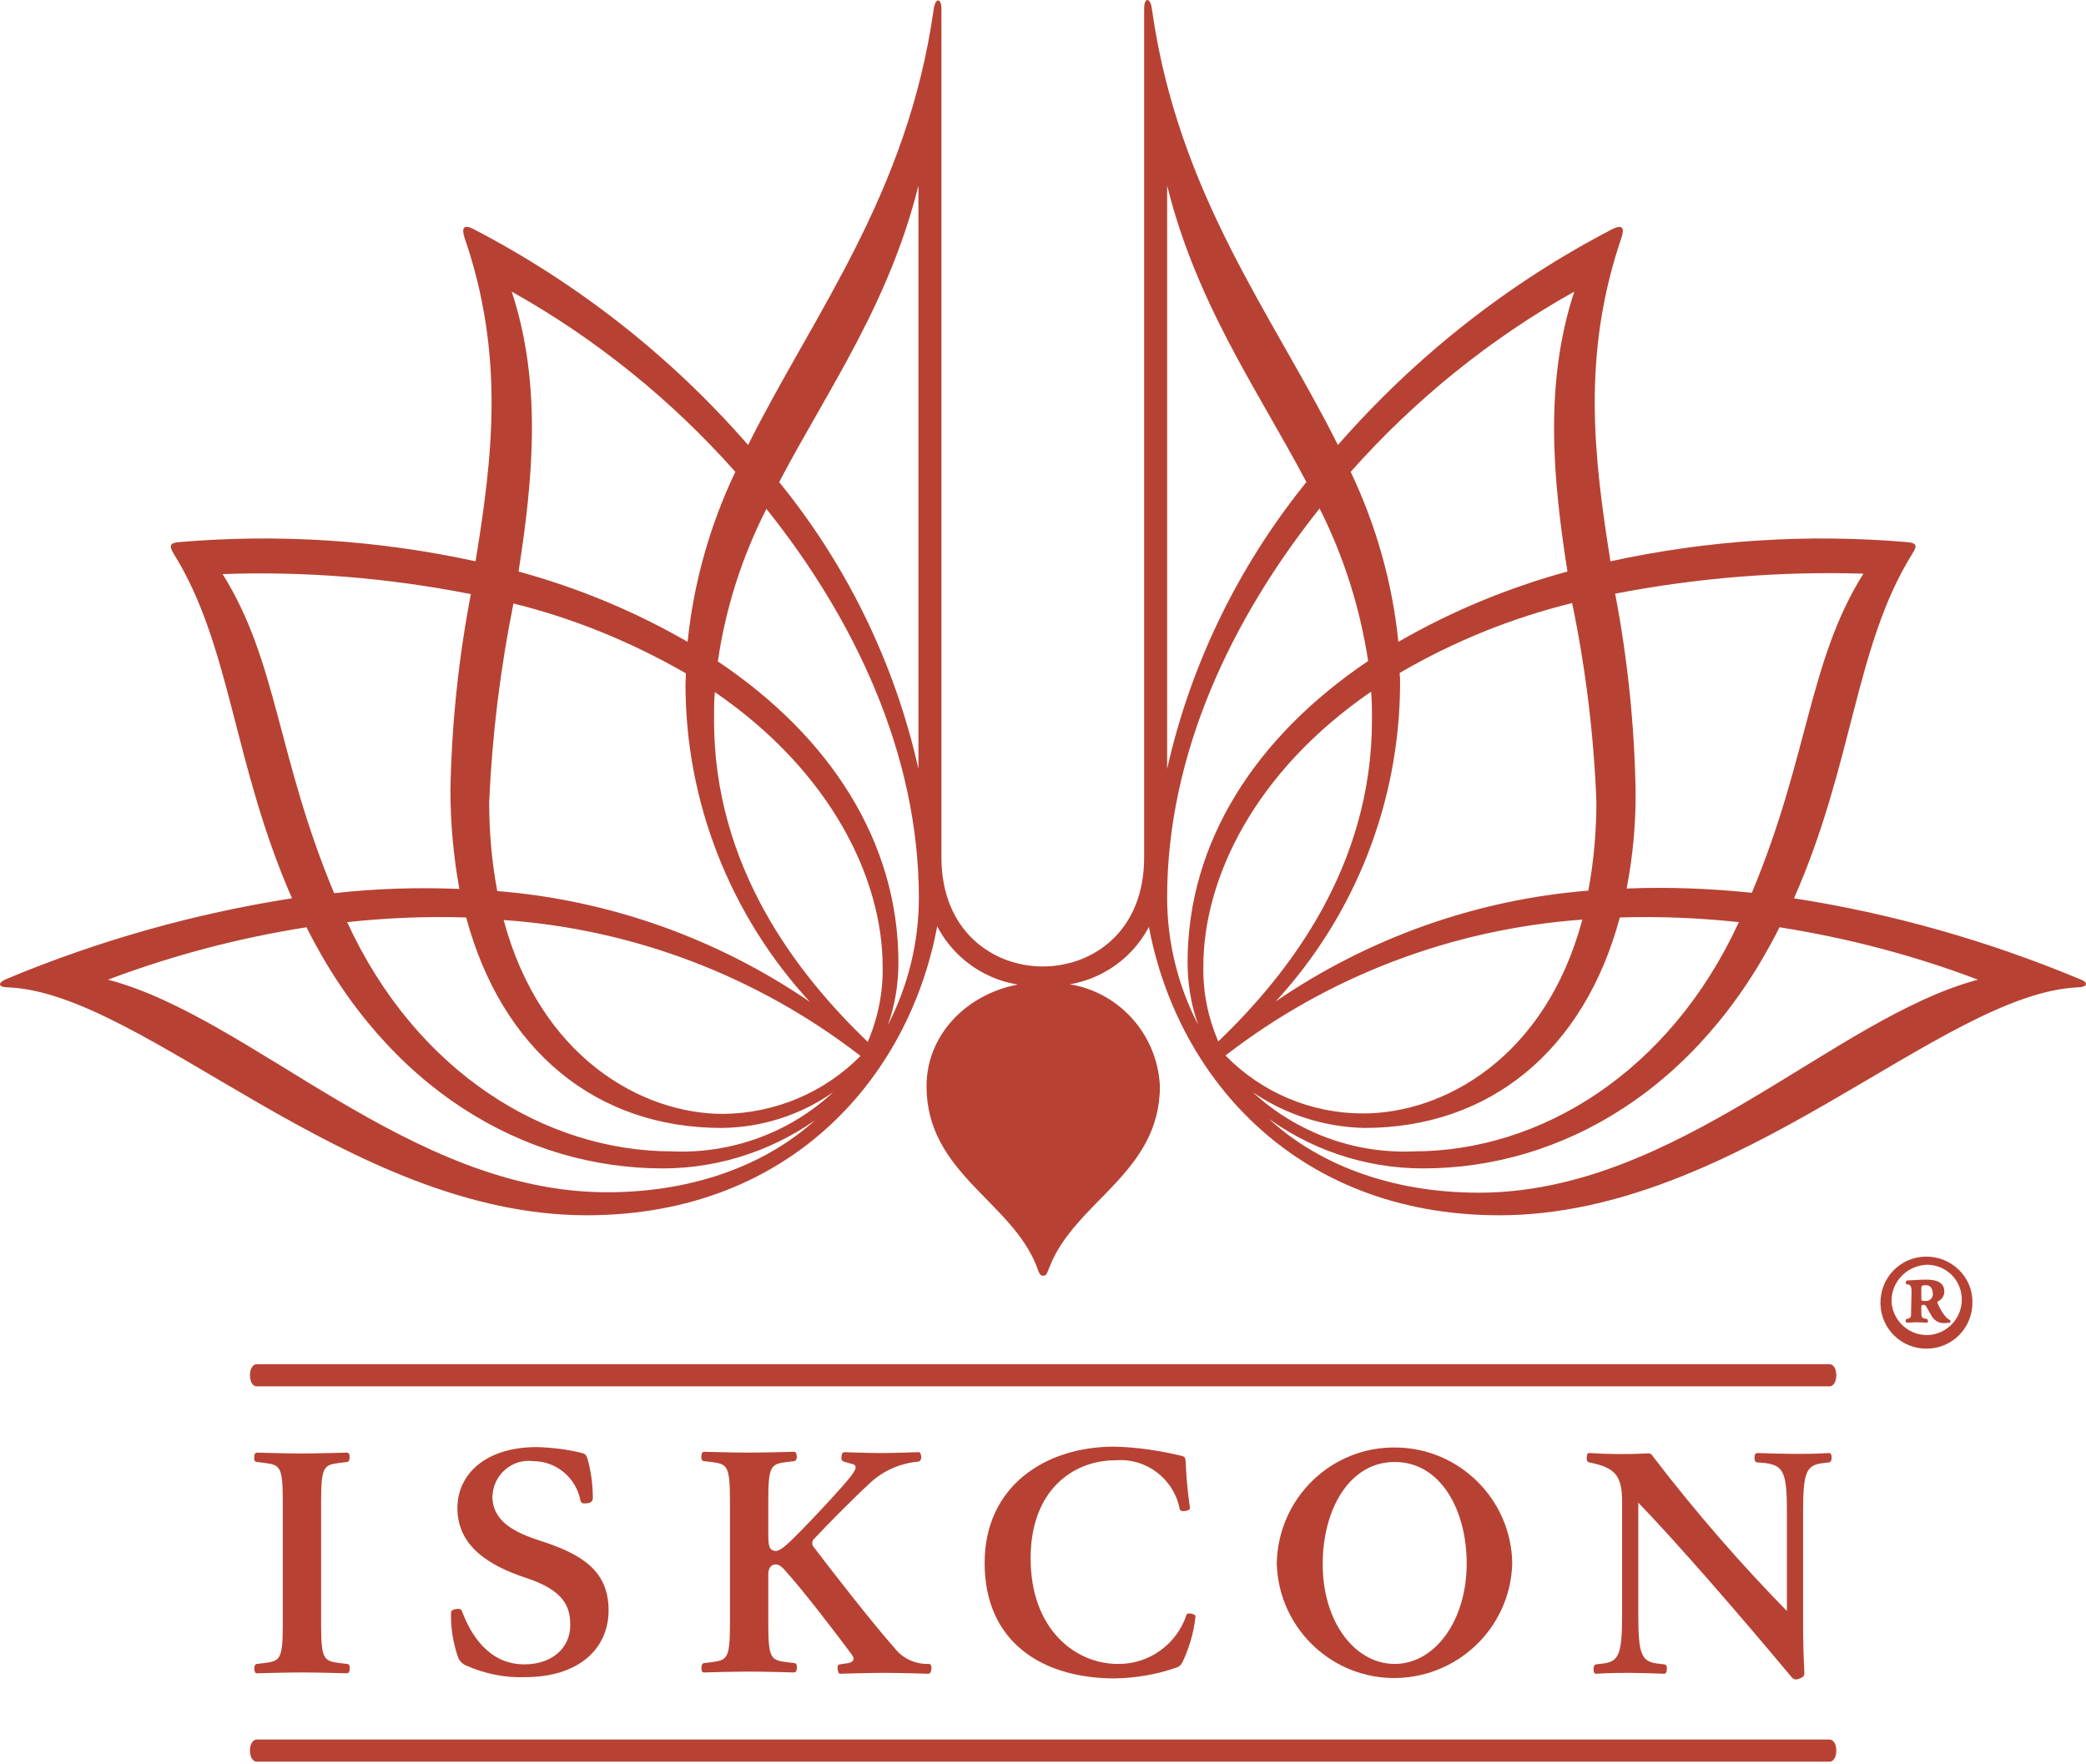 <svg width="220" height="186" viewBox="0 0 220 186" fill="none" xmlns="http://www.w3.org/2000/svg">
<path d="M196.525 60.499C190.731 69.709 190.776 79.774 184.758 94.151C180.356 93.702 175.955 93.522 171.553 93.702C172.227 90.242 172.541 86.738 172.496 83.233C172.362 76.314 171.643 69.395 170.341 62.61C178.964 60.948 187.722 60.229 196.525 60.499ZM168.364 84.536C168.364 87.681 168.095 90.826 167.511 93.927C155.699 94.87 144.336 98.914 134.545 105.608C142.944 96.487 147.615 84.536 147.66 72.135C147.66 71.731 147.66 71.372 147.615 70.967C153.319 67.642 159.427 65.171 165.804 63.599C167.242 70.518 168.095 77.527 168.364 84.536ZM129.245 111.314C140.114 102.913 153.184 97.97 166.882 96.982C162.975 111.584 152.241 117.425 143.752 117.425C138.273 117.425 133.063 115.223 129.245 111.314ZM144.695 75.91C144.695 91.276 136.072 102.553 128.482 109.832C127.404 107.316 126.865 104.665 126.91 101.924C126.91 92.668 132.299 81.391 144.605 72.944C144.695 73.933 144.695 74.921 144.695 75.91ZM125.248 101.475C125.248 103.721 125.607 105.968 126.371 108.079C124.215 103.946 123.092 99.318 123.092 94.645C123.092 79.414 129.964 65.171 139.171 53.624C141.731 58.701 143.438 64.138 144.291 69.709C132.479 77.662 125.248 88.76 125.248 101.475ZM132.12 115.178C135.578 117.56 139.71 118.863 143.887 118.953C157.136 118.953 167.062 110.775 170.835 96.757C175.012 96.622 179.233 96.802 183.41 97.251C183.41 97.296 183.365 97.296 183.365 97.296C176.089 113.067 162.481 121.424 149.097 121.424C142.854 121.693 136.746 119.447 132.12 115.178ZM166.029 30.755C162.84 40.46 163.783 50.524 165.31 60.274C159.067 61.981 153.094 64.452 147.48 67.687C146.851 61.487 145.144 55.422 142.45 49.76C149.187 42.167 157.181 35.697 166.029 30.755ZM122.823 18.444C125.832 31.609 132.569 40.954 137.779 50.839C130.368 60.004 125.203 70.788 122.823 82.335H123.092V18.444H122.823ZM133.063 117.425C137.958 121.199 143.932 123.221 150.085 123.221C164.726 123.221 179.144 114.819 187.677 97.79C194.818 98.914 201.87 100.756 208.606 103.317C193.381 107.361 176.808 125.782 155.968 125.782C146.402 125.782 138.677 122.592 133.602 117.784L133.063 117.425ZM121.026 96.937C123.721 113.112 136.341 128.163 158.124 128.163C183.276 128.163 204.699 104.755 219.161 104.126C220.239 104.081 220.239 103.586 219.386 103.272C209.684 99.228 199.579 96.353 189.204 94.735C195.492 80.493 195.627 68.092 201.69 58.387C202.229 57.533 202.139 57.264 201.151 57.174C190.686 56.275 180.132 56.949 169.847 59.196C168.095 48.188 166.792 37.405 171.014 25.049C171.329 24.105 171.149 23.656 170.161 24.105C159.112 29.811 149.276 37.584 141.102 46.93C134.231 33.181 124.215 20.511 121.475 0.876C121.296 -0.337 120.667 -0.247 120.667 0.876V90.422C120.667 98.285 115.187 101.924 109.978 101.924C104.768 101.924 99.288 98.24 99.288 90.422V0.921C99.288 -0.202 98.659 -0.292 98.48 0.921C95.74 20.511 85.725 33.226 78.898 46.93C70.724 37.539 60.843 29.811 49.839 24.105C48.896 23.656 48.671 24.06 48.986 25.049C53.252 37.45 51.95 48.188 50.153 59.196C39.868 56.949 29.314 56.275 18.849 57.174C17.906 57.264 17.816 57.533 18.31 58.387C24.373 68.092 24.553 80.493 30.796 94.735C20.421 96.353 10.271 99.228 0.614 103.272C-0.239 103.631 -0.239 104.126 0.839 104.126C15.256 104.71 36.724 128.163 61.876 128.163C83.703 128.163 96.279 113.112 98.974 96.937L98.525 97.027C100.276 100.981 104.049 103.631 108.361 103.946L108.406 103.676C102.477 104.305 97.716 108.798 97.716 114.549C97.716 123.715 106.699 126.681 109.349 133.6C109.528 134.049 109.618 134.543 110.022 134.543C110.427 134.543 110.472 134.094 110.696 133.6C113.391 126.681 122.329 123.715 122.329 114.549C122.059 108.709 117.433 103.991 111.639 103.676L111.684 103.946C115.996 103.631 119.769 100.981 121.52 97.027L121.026 96.937ZM49.659 62.655C48.357 69.44 47.638 76.359 47.504 83.278C47.504 86.783 47.818 90.287 48.447 93.747C44.045 93.567 39.644 93.702 35.242 94.196C29.224 79.819 29.269 69.754 23.475 60.544C32.233 60.229 40.991 60.948 49.659 62.655ZM54.151 63.644C60.528 65.216 66.636 67.732 72.34 71.012C72.34 71.417 72.296 71.776 72.296 72.18C72.296 84.581 77.011 96.532 85.41 105.653C75.619 98.959 64.256 94.915 52.444 93.972C51.86 90.871 51.591 87.726 51.591 84.581C51.905 77.527 52.758 70.563 54.151 63.644ZM76.248 117.47C67.759 117.47 57.025 111.584 53.118 97.027C66.816 97.97 79.886 102.957 90.755 111.359C86.937 115.223 81.727 117.425 76.248 117.47ZM75.394 72.989C87.701 81.436 93.09 92.713 93.09 101.969C93.135 104.665 92.596 107.361 91.518 109.877C83.928 102.598 75.305 91.321 75.305 75.954C75.305 74.921 75.305 73.933 75.394 72.989ZM75.709 69.754C76.517 64.138 78.269 58.701 80.829 53.669C90.036 65.171 96.908 79.459 96.908 94.69C96.908 99.363 95.785 103.946 93.629 108.124C94.393 106.013 94.752 103.766 94.752 101.52C94.752 88.76 87.521 77.662 75.709 69.754ZM70.903 121.424C57.519 121.424 43.91 113.067 36.635 97.296C36.635 97.251 36.59 97.251 36.59 97.251C40.767 96.802 44.944 96.622 49.165 96.757C52.938 110.775 62.864 118.953 76.113 118.953C80.335 118.908 84.422 117.605 87.88 115.178C83.299 119.447 77.146 121.693 70.903 121.424ZM77.55 49.76C74.856 55.422 73.149 61.487 72.52 67.687C66.906 64.452 60.932 61.981 54.69 60.274C56.217 50.479 57.16 40.46 53.971 30.755C62.864 35.742 70.813 42.167 77.55 49.76ZM96.863 18.444V82.335H97.132C94.752 70.788 89.632 60.004 82.176 50.839C87.386 40.909 94.123 31.609 97.132 18.444H96.863ZM86.398 117.739C81.323 122.547 73.598 125.737 64.031 125.737C43.192 125.737 26.619 107.316 11.393 103.317C18.175 100.756 25.182 98.914 32.323 97.79C40.856 114.819 55.273 123.221 69.915 123.221C76.068 123.221 82.087 121.154 86.937 117.425L86.398 117.739Z" fill="#B74233"/>
<path d="M61.895 158.54C61.49 158.585 61.311 158.54 61.221 158.271C60.772 155.844 58.661 154.092 56.236 154.092C54.125 153.822 52.238 155.35 51.969 157.417C51.969 157.507 51.969 157.642 51.924 157.731C51.924 160.427 54.17 161.595 57.134 162.539C61.401 163.932 64.185 165.684 64.185 169.818C64.185 173.951 60.951 176.872 55.382 176.872C53.271 176.961 51.115 176.512 49.184 175.658C48.735 175.479 48.421 175.119 48.286 174.715C47.792 173.232 47.522 171.66 47.567 170.087C47.567 169.818 47.837 169.728 48.151 169.683C48.466 169.638 48.69 169.728 48.735 169.952C49.633 172.334 51.52 175.524 55.292 175.524C58.257 175.524 60.143 173.771 60.143 171.39C60.143 169.368 59.424 167.706 55.472 166.403C51.52 165.1 48.241 163.033 48.241 159.034C48.241 155.575 51.071 152.609 56.64 152.609C58.167 152.654 59.694 152.834 61.221 153.193C61.76 153.328 61.805 153.418 61.94 153.778C62.344 155.17 62.523 156.608 62.523 158.046C62.478 158.36 62.299 158.495 61.895 158.54Z" fill="#B74233"/>
<path d="M125.627 170.177C125.941 170.222 126.121 170.357 126.076 170.536C125.896 172.199 125.402 173.861 124.683 175.344C124.549 175.614 124.324 175.793 124.01 175.883C121.944 176.602 119.788 176.961 117.587 177.006C109.817 177.006 103.844 173.097 103.844 164.83C103.844 156.788 110.176 152.564 117.497 152.564C119.878 152.609 122.213 152.969 124.504 153.508C124.953 153.598 124.998 153.688 125.043 154.092C125.088 155.081 125.177 156.833 125.492 158.945C125.537 159.169 125.402 159.259 125.043 159.349C124.638 159.394 124.459 159.349 124.414 159.124C123.785 155.934 120.866 153.733 117.632 154.002C113.186 154.002 108.694 157.147 108.694 164.336C108.694 171.794 113.365 175.479 117.902 175.479C121.18 175.524 124.1 173.412 125.133 170.312C125.133 170.177 125.312 170.132 125.627 170.177Z" fill="#B74233"/>
<path d="M134.652 164.875C134.787 158 140.401 152.519 147.273 152.654C153.965 152.744 159.399 158.18 159.489 164.875C159.31 171.749 153.561 177.141 146.689 176.961C140.132 176.781 134.832 171.479 134.652 164.875ZM147.093 175.478C151.315 175.478 154.684 170.94 154.684 164.875C154.684 159.259 151.944 154.181 147.093 154.181C142.243 154.181 139.503 159.303 139.503 164.875C139.458 170.94 142.827 175.478 147.093 175.478Z" fill="#B74233"/>
<path d="M29.825 164.83V171.345C29.825 175.074 29.511 175.164 27.849 175.389L27.085 175.479C26.861 175.524 26.816 175.748 26.816 176.018C26.861 176.287 26.906 176.512 27.13 176.467C27.13 176.467 30.184 176.377 31.846 176.377C33.508 176.377 36.562 176.467 36.562 176.467C36.787 176.467 36.876 176.287 36.876 176.018C36.921 175.748 36.831 175.479 36.607 175.479L35.843 175.389C34.182 175.164 33.867 175.074 33.867 171.345V158.315C33.867 154.586 34.182 154.496 35.843 154.272L36.607 154.182C36.831 154.137 36.876 153.912 36.876 153.643C36.876 153.373 36.787 153.193 36.562 153.193C36.562 153.193 33.508 153.283 31.846 153.283C30.184 153.283 27.13 153.193 27.13 153.193C26.906 153.193 26.816 153.373 26.816 153.643C26.771 153.912 26.861 154.182 27.085 154.182L27.849 154.272C29.511 154.496 29.825 154.586 29.825 158.315V164.83Z" fill="#B74233"/>
<path d="M89.83 174.49C90.235 175.029 89.92 175.299 89.471 175.389L88.573 175.524C88.348 175.569 88.303 175.748 88.348 176.063C88.393 176.377 88.483 176.557 88.663 176.512C88.663 176.512 91.627 176.422 93.244 176.422C94.906 176.422 97.87 176.512 97.87 176.512C98.094 176.512 98.184 176.377 98.229 176.018C98.274 175.658 98.139 175.479 97.96 175.479C96.522 175.524 95.175 174.895 94.322 173.771C92.076 171.255 87.63 165.549 85.833 163.168C85.609 162.943 85.609 162.539 85.833 162.314L85.878 162.269C86.866 161.191 90.1 157.911 91.537 156.608C92.974 155.17 94.861 154.317 96.882 154.137C97.061 154.092 97.196 153.867 97.151 153.553C97.106 153.283 97.016 153.104 96.792 153.148C96.792 153.148 94.277 153.238 92.929 153.238C91.582 153.238 89.067 153.148 89.067 153.148C88.842 153.148 88.752 153.373 88.752 153.598C88.707 153.912 88.797 154.092 88.977 154.137L89.92 154.406C90.1 154.451 90.235 154.541 90.235 154.721C90.279 155.125 89.516 155.979 88.528 157.102C87.136 158.675 84.71 161.236 83.408 162.494C82.33 163.527 81.881 163.707 81.477 163.482C81.162 163.348 81.027 162.988 81.027 161.91V158.226C81.027 154.496 81.342 154.406 83.004 154.182L83.767 154.092C83.992 154.047 84.037 153.822 84.037 153.553C83.992 153.283 83.947 153.104 83.722 153.104C83.722 153.104 80.668 153.193 79.006 153.193C77.345 153.193 74.29 153.104 74.29 153.104C74.066 153.104 73.976 153.283 73.976 153.553C73.931 153.822 74.021 154.092 74.246 154.092L75.009 154.182C76.671 154.406 76.985 154.496 76.985 158.226V171.255C76.985 174.984 76.671 175.074 75.009 175.299L74.246 175.389C74.021 175.434 73.976 175.658 73.976 175.928C73.976 176.198 74.066 176.422 74.29 176.377C74.29 176.377 77.345 176.287 79.006 176.287C80.668 176.287 83.722 176.377 83.722 176.377C83.947 176.377 84.037 176.198 84.037 175.928C84.082 175.658 83.992 175.389 83.767 175.389L83.004 175.299C81.342 175.074 81.027 174.984 81.027 171.255V166.043C81.027 165.459 81.252 165.1 81.611 165.01C82.016 164.92 82.33 165.1 82.734 165.549C84.665 167.661 88.303 172.423 89.83 174.49Z" fill="#B74233"/>
<path d="M172.422 158.091C176.869 162.673 183.74 170.626 188.95 176.871C189.175 177.141 189.399 177.186 189.849 177.006C190.253 176.826 190.298 176.692 190.298 176.377C190.208 174.625 190.163 172.962 190.163 171.39V159.483C190.163 155.35 190.477 154.541 192.139 154.316L192.903 154.227C193.127 154.182 193.172 153.957 193.172 153.687C193.172 153.418 193.082 153.193 192.858 153.238C191.51 153.328 190.208 153.328 189.31 153.328C188.366 153.328 186.705 153.283 185.357 153.238C185.133 153.238 185.043 153.418 185.043 153.687C184.998 153.957 185.133 154.227 185.312 154.227C188.097 154.361 188.456 154.946 188.456 159.483V170.446L188.726 170.177C183.606 164.965 178.845 159.483 174.399 153.687C174.174 153.373 174.129 153.238 173.725 153.283C171.704 153.373 169.683 153.373 167.662 153.238C167.437 153.193 167.347 153.418 167.347 153.687C167.302 153.957 167.392 154.182 167.617 154.227C170.311 154.766 171.075 155.575 171.075 158.36V170.267C171.075 174.4 170.761 175.209 169.099 175.434L168.335 175.523C168.111 175.568 168.066 175.793 168.066 176.063C168.066 176.332 168.156 176.557 168.38 176.512C169.728 176.422 171.03 176.422 171.928 176.422C172.871 176.422 174.129 176.467 175.476 176.512C175.701 176.512 175.791 176.332 175.791 176.063C175.836 175.793 175.746 175.523 175.521 175.523L174.758 175.434C173.096 175.209 172.782 174.4 172.782 170.267V157.911L172.422 158.091Z" fill="#B74233"/>
<path d="M192.946 146.205C193.35 146.205 193.664 145.755 193.664 145.036C193.664 144.317 193.35 143.868 192.946 143.868H27.082C26.678 143.868 26.363 144.317 26.363 145.036C26.363 145.755 26.678 146.205 27.082 146.205H192.946Z" fill="#B74233"/>
<path d="M192.946 185.788C193.35 185.788 193.664 185.338 193.664 184.619C193.664 183.9 193.35 183.451 192.946 183.451H27.082C26.678 183.451 26.363 183.9 26.363 184.619C26.363 185.338 26.678 185.788 27.082 185.788H192.946Z" fill="#B74233"/>
<path d="M208.022 137.288C208.067 139.984 205.956 142.185 203.261 142.23C200.567 142.275 198.366 140.163 198.321 137.468C198.276 134.772 200.387 132.57 203.082 132.525C203.127 132.525 203.172 132.525 203.172 132.525C205.822 132.525 208.022 134.637 208.022 137.288ZM199.489 137.288C199.624 139.31 201.33 140.882 203.396 140.793C205.417 140.658 206.989 138.95 206.899 136.884C206.81 134.907 205.193 133.379 203.217 133.379C201.106 133.469 199.444 135.176 199.489 137.288ZM201.6 136.21C201.6 135.715 201.51 135.491 201.195 135.446H201.061C200.971 135.311 200.971 135.086 201.106 135.041C201.869 134.997 202.543 134.952 203.172 134.952C204.025 134.952 205.058 135.131 205.058 136.21C205.058 136.659 204.789 137.063 204.384 137.243C204.294 137.288 204.294 137.333 204.384 137.513C204.609 138.052 204.923 138.591 205.327 138.995C205.462 139.085 205.552 139.175 205.642 139.22C205.732 139.22 205.732 139.445 205.642 139.49C205.462 139.49 205.283 139.534 205.103 139.534C204.519 139.579 203.98 139.265 203.711 138.771L203.172 137.827C203.127 137.692 202.992 137.602 202.857 137.602C202.678 137.602 202.633 137.692 202.633 137.782V138.321C202.633 138.861 202.633 139.04 203.172 139.085L203.261 139.13C203.351 139.175 203.351 139.445 203.261 139.49C202.902 139.49 202.588 139.445 202.139 139.445C201.734 139.445 201.375 139.49 201.061 139.49C200.971 139.445 200.971 139.175 201.016 139.13L201.151 139.085C201.555 138.995 201.555 138.905 201.555 138.321L201.6 136.21ZM202.633 136.929C202.633 137.198 202.678 137.198 203.082 137.198C203.486 137.243 203.8 136.929 203.845 136.569C203.845 136.524 203.845 136.479 203.845 136.479C203.845 135.895 203.576 135.536 203.127 135.536C202.678 135.536 202.633 135.626 202.633 135.805V136.929Z" fill="#B74233"/>
</svg>

